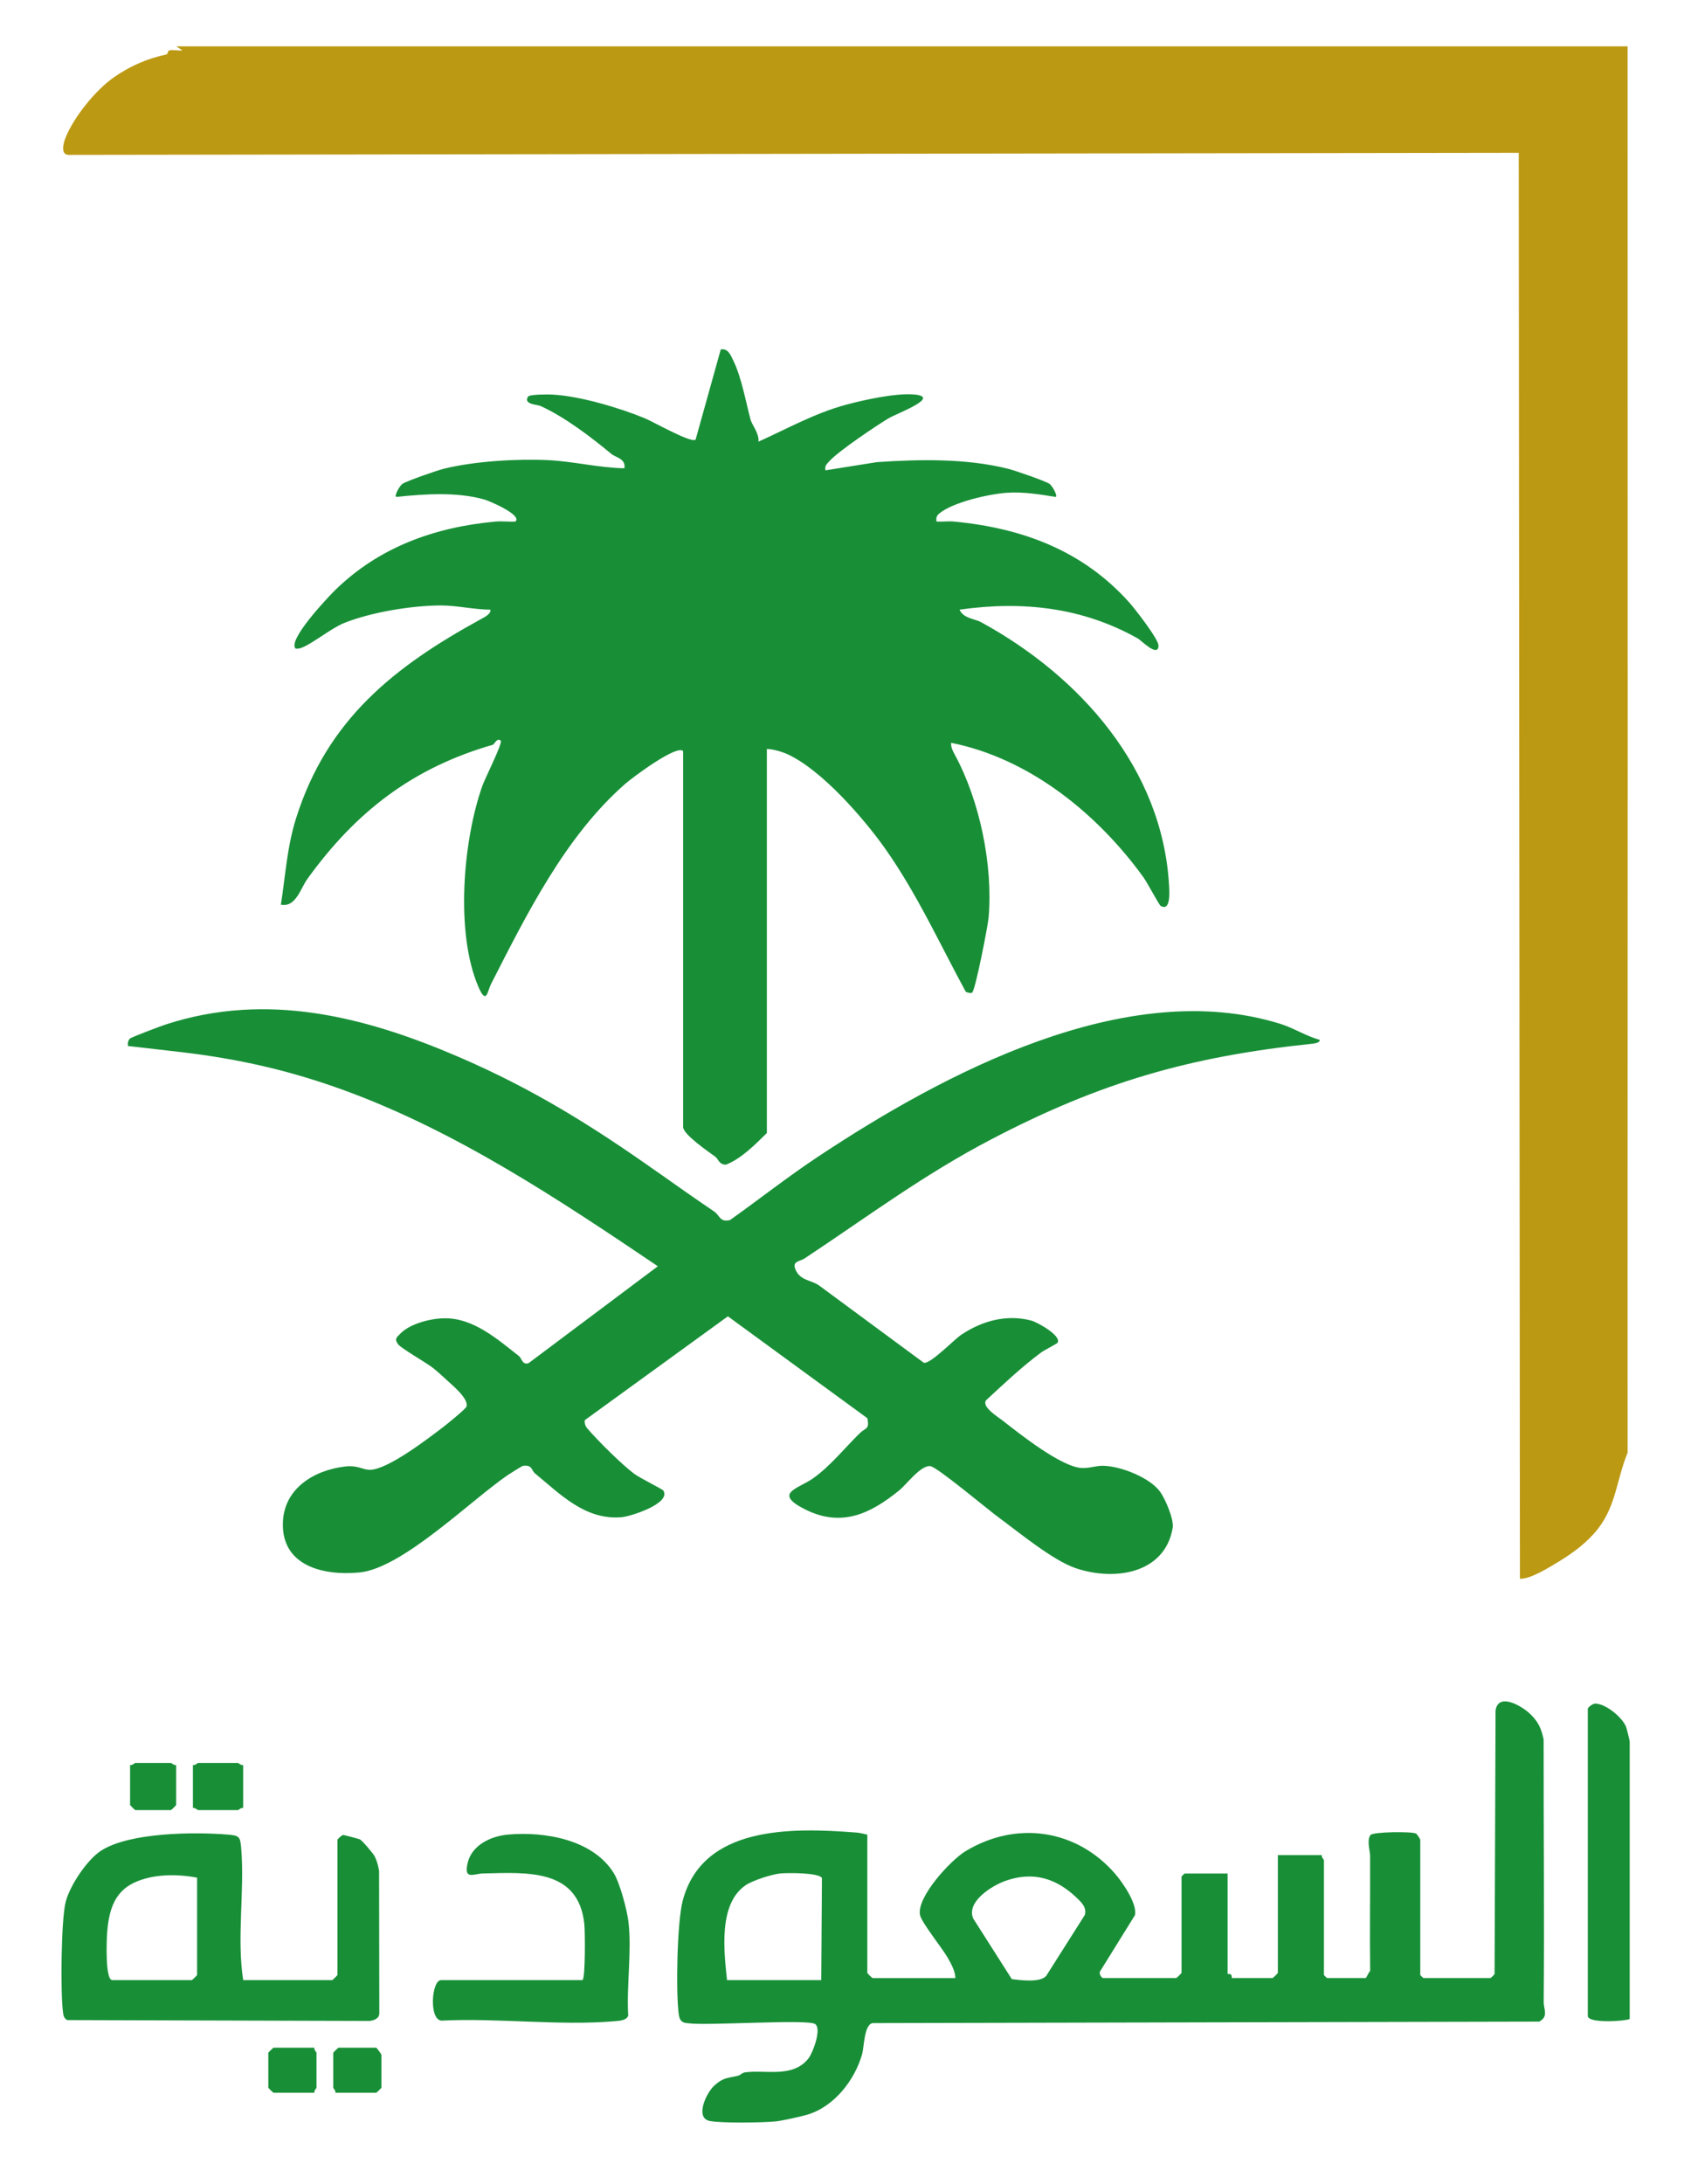 <?xml version="1.0" encoding="UTF-8"?>
<svg xmlns="http://www.w3.org/2000/svg" xmlns:xlink="http://www.w3.org/1999/xlink" width="110" height="142" xml:space="preserve" overflow="hidden">
  <defs>
    <clipPath id="clip0">
      <rect x="2268" y="1199" width="103" height="136"></rect>
    </clipPath>
    <clipPath id="clip1">
      <rect x="2268" y="1199" width="103" height="136"></rect>
    </clipPath>
    <clipPath id="clip2">
      <rect x="2268" y="1199" width="103" height="136"></rect>
    </clipPath>
  </defs>
  <g transform="translate(-2264 -1196)">
    <g>
      <g clip-path="url(#clip0)">
        <g clip-path="url(#clip1)">
          <g clip-path="url(#clip2)">
            <path d="M99.586 0 99.593 45.887C99.594 61.029 99.578 76.254 99.587 91.43 98.885 93.18 98.861 94.835 97.72 96.355 97.065 97.226 96.16 97.914 95.297 98.457 94.71 98.825 93.385 99.682 92.739 99.626L92.663 6.925 0.434 7.059C-0.069 7.031 0.12 6.301 0.248 5.968 0.77 4.615 2.168 2.837 3.361 1.994 4.39 1.268 5.483 0.787 6.67 0.531 6.768 0.51 6.75 0.294 6.851 0.27 7.101 0.21 7.426 0.3 7.691 0.266L7.293 0.001 99.587 0.001Z" fill="#BC9913" fill-rule="nonzero" fill-opacity="1" transform="matrix(1.023 0 0 1 2268 1199.01)"></path>
            <path d="M39.521 45.814C39.107 45.4 36.318 47.529 35.856 47.942 32.034 51.355 29.565 56.458 27.31 60.971 27.086 61.42 27.026 62.366 26.514 61.155 25.029 57.639 25.531 51.61 26.772 48.049 26.919 47.629 28.064 45.288 27.933 45.15 27.711 44.911 27.512 45.384 27.436 45.407 22.312 46.913 18.716 49.776 15.651 54.109 15.181 54.773 14.907 55.995 13.951 55.804 14.242 53.905 14.342 52.043 14.919 50.18 16.901 43.766 21.15 40.324 26.724 37.212 26.89 37.119 27.343 36.882 27.269 36.627 26.262 36.621 25.131 36.352 24.139 36.352 22.284 36.352 19.673 36.792 17.955 37.501 17.134 37.839 15.843 38.929 15.188 39.129 15.083 39.16 14.991 39.167 14.884 39.155 14.355 38.604 16.959 35.799 17.404 35.353 20.183 32.576 23.698 31.262 27.603 30.899 28.02 30.861 28.449 30.922 28.867 30.897 29.316 30.464 27.169 29.545 26.901 29.468 25.154 28.957 23.071 29.104 21.277 29.298 21.158 29.177 21.533 28.538 21.684 28.442 21.992 28.246 23.887 27.572 24.304 27.466 26.229 26.977 28.948 26.807 30.931 26.904 32.563 26.984 34.158 27.403 35.794 27.434 35.896 26.808 35.25 26.741 34.963 26.498 33.68 25.41 31.995 24.094 30.457 23.383 30.257 23.291 29.344 23.281 29.669 22.775 29.768 22.621 30.938 22.629 31.199 22.642 32.942 22.73 35.491 23.505 37.108 24.19 37.606 24.4 40.065 25.829 40.322 25.571L41.921 19.709C42.383 19.613 42.559 20.094 42.723 20.439 43.25 21.553 43.515 23.123 43.816 24.273 43.906 24.613 44.376 25.175 44.32 25.703 46.147 24.862 47.898 23.855 49.852 23.313 51.024 22.988 53.066 22.527 54.24 22.639 55.959 22.803 53.112 23.867 52.589 24.187 51.802 24.668 49.367 26.349 48.839 26.962 48.668 27.16 48.518 27.258 48.579 27.567L51.842 27.036C54.571 26.844 57.542 26.787 60.198 27.468 60.632 27.58 62.5 28.238 62.82 28.442 62.972 28.538 63.346 29.177 63.227 29.298 62.193 29.129 61.151 28.951 60.094 29.028 58.966 29.111 56.704 29.635 55.835 30.358 55.639 30.521 55.607 30.649 55.638 30.897 56.011 30.919 56.395 30.862 56.768 30.899 61.134 31.328 64.954 32.798 67.894 36.155 68.255 36.567 69.763 38.547 69.756 38.961 69.741 39.769 68.667 38.63 68.447 38.502 64.922 36.471 61.101 36.044 57.104 36.626 57.348 37.2 58.075 37.217 58.464 37.434 64.784 40.957 70.001 46.981 70.427 54.532 70.449 54.905 70.554 56.291 69.888 55.88 69.796 55.824 69.03 54.351 68.801 54.027 65.906 49.933 61.591 46.308 56.571 45.283 56.548 45.56 56.674 45.813 56.799 46.047 58.37 48.99 59.247 53.22 58.952 56.652 58.906 57.19 58.108 61.388 57.902 61.529 57.84 61.572 57.595 61.527 57.501 61.467 55.849 58.361 54.407 55.111 52.395 52.19 51.036 50.218 48.351 47.051 46.171 46.027 45.814 45.859 45.254 45.693 44.853 45.681L44.853 70.652C44.117 71.386 43.237 72.317 42.256 72.706 41.807 72.711 41.776 72.344 41.576 72.193 41.149 71.87 39.527 70.749 39.527 70.253L39.527 45.814Z" fill="#188F37" fill-rule="nonzero" fill-opacity="1" transform="matrix(1.023 0 0 1 2268 1199.01)"></path>
            <path d="M37.871 73.168C39.062 74.028 40.261 74.895 41.483 75.74 41.887 76.018 41.84 76.464 42.511 76.31 44.381 74.947 46.196 73.485 48.113 72.185 56.068 66.789 67.714 60.428 77.514 63.556 78.332 63.818 79.167 64.361 80.007 64.594 80.031 64.788 79.658 64.832 79.53 64.847 71.726 65.678 66.047 67.36 59.112 71.067 54.81 73.365 51.272 76.082 47.262 78.798 46.93 79.023 46.412 78.966 46.696 79.581 46.997 80.235 47.647 80.209 48.144 80.541L54.832 85.587C55.235 85.699 56.766 84.074 57.2 83.776 58.512 82.873 60.091 82.411 61.684 82.849 62.042 82.948 63.604 83.827 63.339 84.286 63.305 84.345 62.459 84.792 62.302 84.912 61.046 85.867 59.921 86.955 58.787 88.031 58.512 88.459 59.495 89.067 59.863 89.36 60.982 90.251 63.595 92.379 64.896 92.43 65.385 92.449 65.767 92.279 66.221 92.285 67.339 92.296 69.237 93.057 69.877 93.999 70.204 94.478 70.749 95.787 70.659 96.323 70.158 99.299 66.971 99.795 64.501 98.945 63.041 98.443 60.867 96.6 59.569 95.625 58.895 95.119 55.728 92.406 55.271 92.314 54.671 92.193 53.753 93.482 53.266 93.886 51.442 95.399 49.607 96.311 47.285 95.119 45.206 94.052 46.856 93.784 47.81 93.089 48.881 92.311 49.842 91.084 50.771 90.157 51.119 89.81 51.396 89.945 51.243 89.192L42.375 82.568 33.275 89.319C33.247 89.515 33.312 89.709 33.438 89.858 34.09 90.64 35.638 92.216 36.434 92.818 36.79 93.087 38.209 93.802 38.266 93.891 38.794 94.721 36.215 95.578 35.599 95.63 33.298 95.823 31.72 94.133 30.112 92.783 29.868 92.578 29.947 92.201 29.341 92.291 29.284 92.299 28.518 92.79 28.387 92.882 26.003 94.55 21.666 98.955 18.945 99.221 16.609 99.449 13.975 98.776 14.079 95.955 14.158 93.763 16.042 92.57 18.047 92.33 18.84 92.236 19.138 92.547 19.612 92.546 20.73 92.546 23.297 90.527 24.27 89.768 24.521 89.572 25.704 88.59 25.752 88.437 25.905 87.95 24.938 87.12 24.55 86.76 24.271 86.501 23.889 86.132 23.602 85.907 23.168 85.566 21.573 84.634 21.399 84.379 21.161 84.029 21.298 83.956 21.538 83.701 22.171 83.031 23.51 82.693 24.405 82.695 26.225 82.697 27.741 84.072 29.087 85.15 29.265 85.293 29.304 85.748 29.699 85.615L37.922 79.313C31.649 74.989 25.137 70.539 17.943 67.861 14.513 66.584 11.258 65.829 7.626 65.393 6.494 65.257 5.359 65.123 4.228 64.993 4.209 64.807 4.222 64.663 4.348 64.515 4.428 64.422 6.341 63.691 6.624 63.596 13.077 61.442 19.33 63.092 25.283 65.715 30.004 67.797 33.761 70.2 37.871 73.172Z" fill="#188F37" fill-rule="nonzero" fill-opacity="1" transform="matrix(1.023 0 0 1 2268 1199.01)"></path>
            <path d="M90.862 125.589C90.906 125.577 91.098 125.383 91.126 125.32L91.189 108.203C91.35 106.996 92.852 107.892 93.385 108.414 93.918 108.936 94.097 109.368 94.247 110.084 94.24 115.765 94.297 121.446 94.251 127.126 94.247 127.638 94.574 128.094 93.959 128.421L51.572 128.518C51.035 128.621 51.036 130.078 50.914 130.524 50.452 132.203 49.145 133.956 47.408 134.476 46.998 134.599 45.826 134.864 45.44 134.905 44.632 134.993 41.941 135.032 41.213 134.879 40.27 134.68 40.981 133.073 41.514 132.576 42.081 132.047 42.346 132.106 43.011 131.942 43.154 131.907 43.281 131.748 43.457 131.722 44.773 131.531 46.513 132.113 47.504 130.805 47.785 130.434 48.353 128.879 47.92 128.577 47.442 128.242 40.958 128.706 39.848 128.525 39.417 128.51 39.3 128.317 39.248 127.925 39.058 126.478 39.145 121.952 39.499 120.572 40.756 115.674 46.406 115.803 50.515 116.127 50.773 116.147 50.998 116.205 51.241 116.267L51.241 125.256C51.241 125.28 51.55 125.589 51.574 125.589L56.835 125.589C56.849 125.178 56.563 124.646 56.355 124.271 56.022 123.67 54.697 121.993 54.593 121.495 54.355 120.343 56.535 117.931 57.479 117.345 60.728 115.33 64.549 115.916 67.001 118.813 67.492 119.394 68.406 120.756 68.262 121.494L66.047 125.145C65.942 125.29 66.138 125.587 66.225 125.587L70.887 125.587C70.911 125.587 71.22 125.278 71.22 125.254L71.22 118.994C71.22 118.98 71.405 118.794 71.419 118.794L74.15 118.794 74.15 125.32C74.15 125.331 74.299 125.298 74.368 125.368 74.437 125.439 74.404 125.587 74.416 125.587L77.013 125.587C77.037 125.587 77.346 125.278 77.346 125.254L77.346 117.596 80.143 117.596C80.1 117.726 80.276 117.885 80.276 117.929L80.276 125.387C80.276 125.402 80.461 125.587 80.476 125.587L82.94 125.587C82.966 125.587 83.129 125.195 83.215 125.127 83.183 122.637 83.223 120.148 83.211 117.657 83.21 117.295 82.987 116.641 83.234 116.293 83.388 116.076 85.889 116.05 86.136 116.197 86.196 116.233 86.402 116.56 86.402 116.597L86.402 125.387C86.402 125.402 86.587 125.587 86.602 125.587L90.864 125.587ZM42.318 125.723 48.311 125.723 48.355 119.09C48.19 118.729 46.159 118.744 45.708 118.789 45.168 118.844 43.968 119.237 43.526 119.538 41.755 120.739 42.128 123.859 42.319 125.723ZM64.505 120.322C63.208 119.077 61.752 118.649 60.035 119.266 59.16 119.58 57.513 120.634 57.976 121.72L60.429 125.659C60.99 125.729 62.238 125.901 62.617 125.446L65.067 121.494C65.223 120.995 64.818 120.623 64.505 120.323Z" fill="#188F37" fill-rule="nonzero" fill-opacity="1" transform="matrix(1.023 0 0 1 2268 1199.01)"></path>
            <path d="M17.547 116.6C17.562 116.544 17.818 116.304 17.899 116.288 17.954 116.277 18.905 116.542 18.976 116.573 19.107 116.63 19.828 117.492 19.922 117.688 20.064 117.983 20.137 118.292 20.195 118.613L20.21 127.921C20.178 128.232 19.872 128.334 19.602 128.378L0.365 128.321C0.143 128.197 0.123 128.02 0.093 127.793-0.069 126.531-0.027 121.802 0.268 120.63 0.529 119.592 1.618 117.894 2.53 117.299 4.334 116.124 8.401 116.08 10.56 116.261 11.298 116.323 11.363 116.383 11.426 117.127 11.656 119.905 11.134 122.951 11.553 125.723L17.214 125.723C17.238 125.723 17.547 125.414 17.547 125.39L17.547 116.6ZM8.623 119.063C7.348 118.812 5.815 118.814 4.62 119.387 3.279 120.03 2.99 121.357 2.898 122.726 2.869 123.156 2.773 125.721 3.23 125.721L8.29 125.721C8.314 125.721 8.623 125.412 8.623 125.388L8.623 119.062Z" fill="#188F37" fill-rule="nonzero" fill-opacity="1" transform="matrix(1.023 0 0 1 2268 1199.01)"></path>
            <path d="M33.129 125.723C33.319 125.601 33.295 122.554 33.246 122.076 32.872 118.479 29.649 118.717 26.797 118.79 26.199 118.806 25.563 119.239 25.83 118.093 26.098 116.946 27.298 116.36 28.395 116.261 30.749 116.048 33.785 116.589 35.108 118.751 35.513 119.411 35.963 121.173 36.052 121.935 36.273 123.822 35.922 126.102 36.037 128.032 35.932 128.345 35.479 128.367 35.2 128.393 31.706 128.707 27.715 128.17 24.17 128.357 23.355 128.321 23.524 125.723 24.14 125.723L33.13 125.723Z" fill="#188F37" fill-rule="nonzero" fill-opacity="1" transform="matrix(1.023 0 0 1 2268 1199.01)"></path>
            <path d="M97.055 108.076C97.086 107.97 97.372 107.747 97.519 107.746 98.174 107.736 99.236 108.627 99.483 109.245 99.527 109.356 99.719 110.143 99.719 110.208L99.719 128.254C99.339 128.407 97.055 128.542 97.055 128.055L97.055 108.077Z" fill="#188F37" fill-rule="nonzero" fill-opacity="1" transform="matrix(1.023 0 0 1 2268 1199.01)"></path>
            <path d="M11.553 111.739 11.553 114.535C11.423 114.493 11.264 114.669 11.22 114.669L8.69 114.669C8.646 114.669 8.488 114.493 8.357 114.535L8.357 111.739C8.488 111.781 8.646 111.605 8.69 111.605L11.22 111.605C11.264 111.605 11.423 111.781 11.553 111.739Z" fill="#188F37" fill-rule="nonzero" fill-opacity="1" transform="matrix(1.023 0 0 1 2268 1199.01)"></path>
            <path d="M7.292 111.739 7.292 114.336C7.292 114.36 6.983 114.669 6.959 114.669L4.695 114.669C4.671 114.669 4.362 114.36 4.362 114.336L4.362 111.739C4.492 111.781 4.651 111.605 4.695 111.605L6.959 111.605C7.003 111.605 7.161 111.781 7.292 111.739Z" fill="#188F37" fill-rule="nonzero" fill-opacity="1" transform="matrix(1.023 0 0 1 2268 1199.01)"></path>
            <path d="M16.082 130.117C16.039 130.248 16.215 130.406 16.215 130.45L16.215 132.715C16.215 132.758 16.039 132.917 16.082 133.047L13.485 133.047C13.461 133.047 13.152 132.738 13.152 132.715L13.152 130.45C13.152 130.426 13.461 130.117 13.485 130.117L16.082 130.117Z" fill="#188F37" fill-rule="nonzero" fill-opacity="1" transform="matrix(1.023 0 0 1 2268 1199.01)"></path>
            <path d="M17.413 133.047C17.456 132.917 17.28 132.758 17.28 132.715L17.28 130.45C17.28 130.426 17.589 130.117 17.613 130.117L20.01 130.117C20.041 130.117 20.343 130.533 20.343 130.584L20.343 132.715C20.343 132.738 20.034 133.047 20.01 133.047L17.413 133.047Z" fill="#188F37" fill-rule="nonzero" fill-opacity="1" transform="matrix(1.023 0 0 1 2268 1199.01)"></path>
          </g>
        </g>
      </g>
    </g>
  </g>
</svg>
